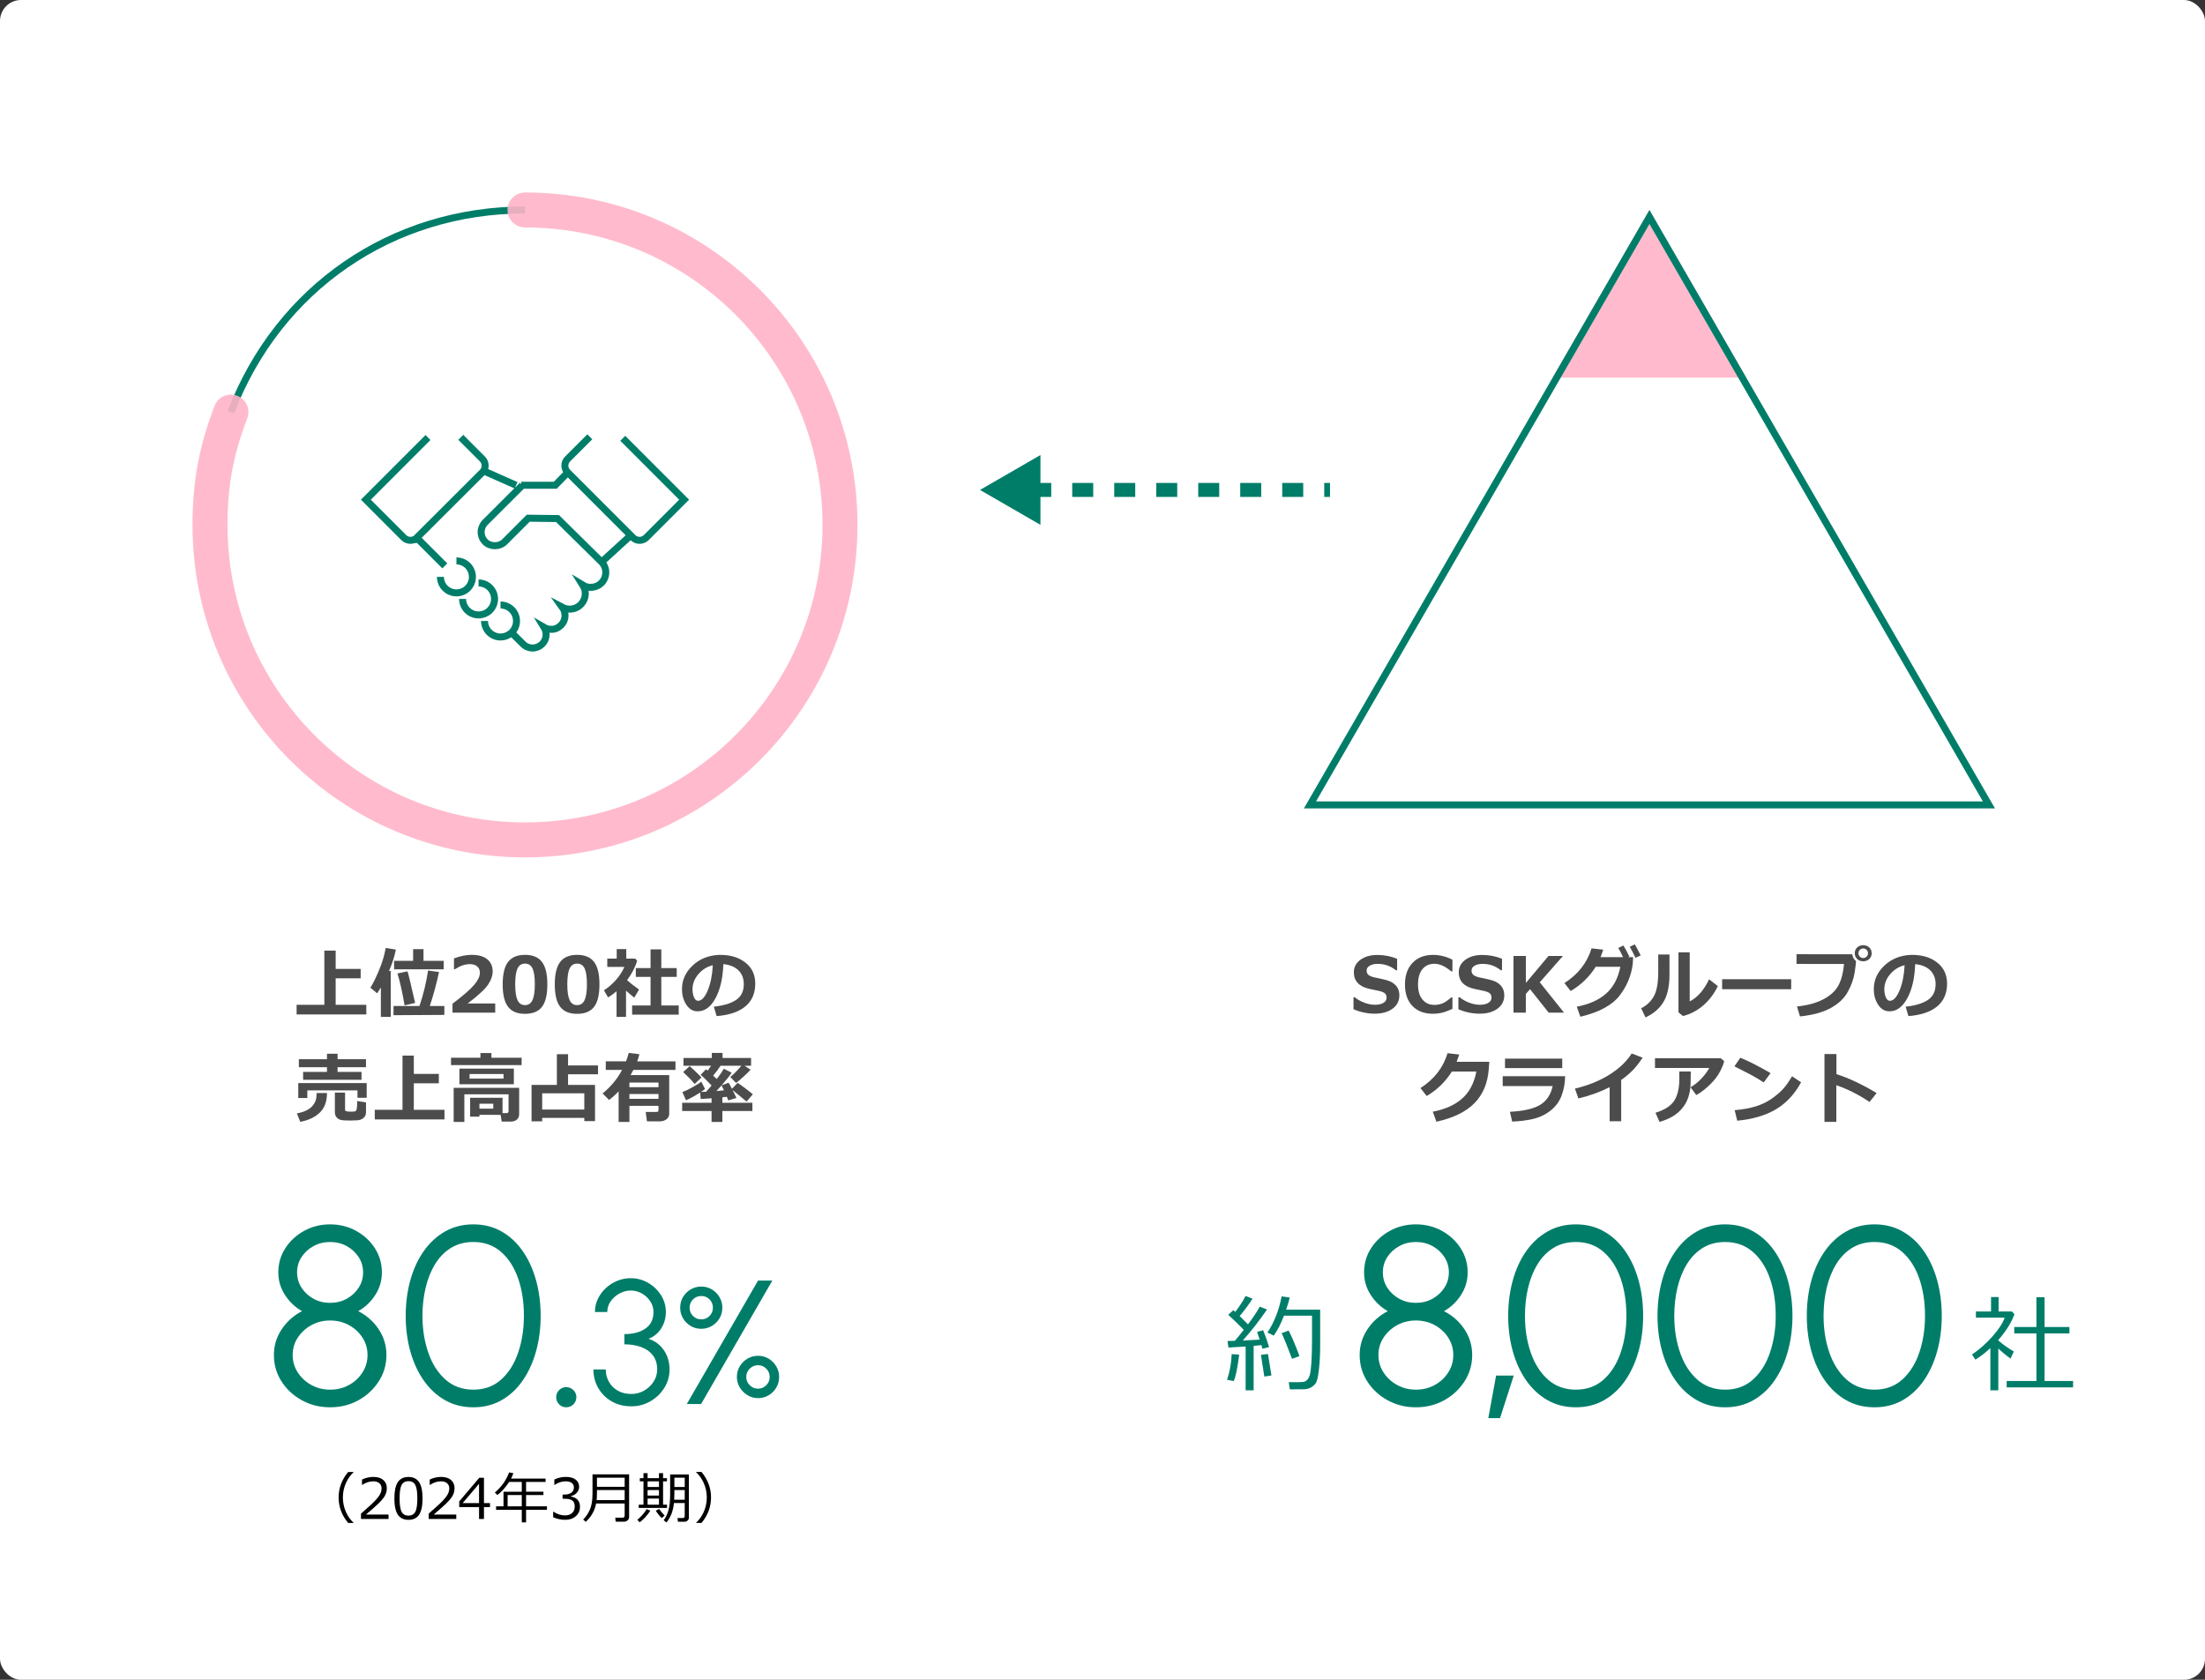 <?xml version="1.0" encoding="UTF-8"?>
<svg id="b" data-name="レイヤー 2" xmlns="http://www.w3.org/2000/svg" viewBox="0 0 315 240">
  <rect x="0" y="0" width="315" height="240" fill="#333333" stroke="none"/>
  <g id="c" data-name="Design">
    <rect width="315" height="240" rx="3" ry="3" style="fill: #fff;"/>
    <g>
      <path d="m52.33,144.938h-9.958v-1.375h3.964v-7.745h1.616v2.616h3.572v1.343h-3.572v3.787h4.378v1.375Z" style="fill: #4c4c4c;"/>
      <path d="m56.552,135.673c-.197.992-.522,2.011-.978,3.056h.241l.012,6.558h-1.418v-4.195c-.137.229-.312.505-.527.827l-.972-.8c.351-.53.759-1.352,1.225-2.465s.788-2.184.967-3.212l1.45.231Zm6.929,9.33l-7.267.043.01-1.311h3.701c.573-1.705.981-3.395,1.225-5.07l1.562.209c-.086.491-.265,1.243-.537,2.256-.271,1.013-.531,1.882-.778,2.605h2.084v1.268Zm-.097-6.515h-7.084v-1.208h2.717v-1.67h1.482v1.67h2.885v1.208Zm-4.082,4.807l-1.504.344c-.308-1.83-.646-3.348-1.016-4.555l1.43-.306c.129.365.492,1.871,1.09,4.517Z" style="fill: #4c4c4c;"/>
      <path d="m70.747,144.68h-6.102v-1.273c1.544-1.174,2.581-2.081,3.113-2.718.531-.637.797-1.203.797-1.697,0-.394-.128-.699-.384-.916-.256-.217-.607-.325-1.056-.325-.68,0-1.389.242-2.127.725h-.134v-1.542c.888-.34,1.735-.51,2.54-.51.957,0,1.693.208,2.211.625.518.417.775,1.002.775,1.754,0,.58-.21,1.193-.631,1.84-.421.646-1.398,1.557-2.936,2.731h3.932v1.305Z" style="fill: #4c4c4c;"/>
      <path d="m75.002,144.852c-1.1,0-1.906-.334-2.42-1.002-.514-.667-.771-1.739-.771-3.214,0-1.461.258-2.528.773-3.201s1.322-1.01,2.418-1.01,1.9.335,2.416,1.007c.516.671.773,1.737.773,3.198,0,1.486-.256,2.561-.768,3.226-.512.664-1.319.996-2.422.996Zm0-7.176c-.502,0-.86.235-1.077.706-.217.471-.325,1.224-.325,2.259s.111,1.783.333,2.256.578.709,1.069.709.847-.24,1.068-.72.333-1.232.333-2.256c0-1.031-.108-1.781-.325-2.25s-.575-.704-1.076-.704Z" style="fill: #4c4c4c;"/>
      <path d="m82.446,144.852c-1.1,0-1.906-.334-2.42-1.002-.514-.667-.771-1.739-.771-3.214,0-1.461.258-2.528.773-3.201s1.322-1.01,2.418-1.01,1.9.335,2.416,1.007c.516.671.773,1.737.773,3.198,0,1.486-.256,2.561-.768,3.226-.512.664-1.319.996-2.422.996Zm0-7.176c-.502,0-.86.235-1.077.706-.217.471-.325,1.224-.325,2.259s.111,1.783.333,2.256.578.709,1.069.709.847-.24,1.068-.72.333-1.232.333-2.256c0-1.031-.108-1.781-.325-2.25s-.575-.704-1.076-.704Z" style="fill: #4c4c4c;"/>
      <path d="m89.434,145.287h-1.354v-3.658c-.376.319-.779.61-1.209.875l-.596-1.015c.651-.419,1.236-.926,1.754-1.52s.904-1.201,1.162-1.821h-2.438v-1.187h1.348v-1.364h1.364v1.364h1.268l.284.295c-.261.924-.74,1.853-1.439,2.788.334.312.904.757,1.714,1.337l-.683,1.155c-.433-.336-.825-.668-1.176-.994v3.744Zm7.525-.317h-6.655v-1.311h2.632v-4.082h-2.105v-1.262h2.105v-2.675h1.536v2.675h2.202v1.262h-2.202v4.082h2.487v1.311Z" style="fill: #4c4c4c;"/>
      <path d="m102.373,145.174l-.398-1.343c1.422-.158,2.491-.485,3.207-.983s1.074-1.241,1.074-2.229c0-.827-.258-1.49-.773-1.99-.516-.499-1.23-.792-2.143-.878-.076,2.005-.451,3.63-1.126,4.874-.675,1.245-1.524,1.867-2.548,1.867-.666,0-1.205-.314-1.617-.943-.412-.628-.617-1.347-.617-2.156v-.134c0-1.239.498-2.335,1.495-3.29.997-.955,2.255-1.467,3.773-1.539h.22c1.451,0,2.643.368,3.575,1.104.933.736,1.399,1.736,1.399,3,0,1.386-.471,2.471-1.41,3.255-.94.784-2.311,1.246-4.111,1.386Zm-.543-7.267c-.806.19-1.49.612-2.055,1.268-.563.655-.846,1.378-.846,2.17,0,.408.07.784.209,1.128.141.344.335.516.586.516.505,0,.963-.491,1.375-1.472s.655-2.184.73-3.609Z" style="fill: #4c4c4c;"/>
      <path d="m46.712,156.162c0,1.225-.351,2.166-1.051,2.823-.7.657-1.623,1.087-2.769,1.292l-.483-1.208c.526-.089.979-.228,1.359-.414.379-.186.678-.415.896-.685.219-.27.368-.533.448-.789.081-.256.121-.596.121-1.018h1.478Zm5.672.682h-1.316v-1.058h-7.165v1.09h-1.294v-2.132h9.775v2.1Zm-.098-4.367h-4.061v.671h3.422v1.123h-8.347v-1.123h3.411v-.671h-4.018v-1.144h4.018v-.779h1.514v.779h4.061v1.144Zm0,6.456c0,.322-.12.589-.362.8-.241.211-.564.322-.97.333l-.478.016c-.161.011-.299.016-.413.016-.752,0-1.24-.038-1.464-.113s-.406-.206-.548-.392-.213-.421-.213-.704v-2.782h1.456v2.417c0,.118.048.198.143.239.095.042.321.062.679.062.315,0,.512-.014.589-.043s.135-.064.175-.107c.039-.043.074-.18.104-.411.03-.231.046-.551.046-.959l1.256.199v1.429Z" style="fill: #4c4c4c;"/>
      <path d="m63.496,159.938h-9.958v-1.375h3.964v-7.745h1.616v2.616h3.572v1.343h-3.572v3.787h4.378v1.375Z" style="fill: #4c4c4c;"/>
      <path d="m74.518,152.171h-10.087v-1.047h4.2v-.671h1.573v.671h4.313v1.047Zm-2.997,7.117l-3.029-.011v.263h-1.332v-2.696h4.63v2.191h.559c.2,0,.301-.089.301-.269v-2.417h-6.316v3.948h-1.525v-4.872h9.356v3.76c0,.322-.107.579-.322.771-.215.192-.492.288-.832.288h-1.344l-.145-.956Zm1.885-4.377h-7.777v-2.234h7.777v2.234Zm-1.471-.806v-.65h-4.855v.65h4.855Zm-1.467,4.292v-.704h-1.977v.704h1.977Z" style="fill: #4c4c4c;"/>
      <path d="m83.472,159.718h-6.016v.494h-1.521v-5.205h3.62v-4.388h1.596v1.606h4.28v1.262h-4.28v1.52h3.851v5.172h-1.53v-.462Zm-6.016-1.192h6.016v-2.32h-6.016v2.32Z" style="fill: #4c4c4c;"/>
      <path d="m94.073,157.999h-4.156v2.299h-1.542v-4.372c-.44.476-.898.884-1.375,1.225l-.913-.924c1.207-.988,2.131-2.109,2.771-3.362h-2.32v-1.225h2.895c.137-.344.266-.747.387-1.208l1.525.188c-.107.401-.211.741-.311,1.021h5.462v1.225h-6.011c-.143.279-.277.524-.402.736h5.521v5.511c0,.33-.129.595-.387.798-.258.202-.576.303-.956.303h-1.837l-.178-1.343h1.542c.189,0,.284-.084.284-.252v-.618Zm0-2.664v-.666h-4.156v.666h4.156Zm-4.156,1.665h4.156v-.693h-4.156v.693Z" style="fill: #4c4c4c;"/>
      <path d="m100.718,155.582c-.09.089-.283.233-.58.43.279-.007.524-.016.736-.027.25-.269.512-.566.783-.892-.744-.788-1.268-1.296-1.568-1.525l.773-.795c.036.029.113.095.231.199.183-.24.348-.475.494-.704h-3.948v-1.112h4.045v-.725h1.541v.725h4.072v1.112h-.936l.859.564c-.179.211-.506.536-.982.975-.477.438-.838.744-1.085.916l-.827-.849c.565-.469,1.092-1.004,1.579-1.606h-2.965c-.318.48-.673.951-1.063,1.413l.521.483c.433-.569.768-1.058,1.004-1.466l1.123.559c-.272.43-.756,1.037-1.451,1.821l1-.387c.086.115.248.405.488.87l.811-.849c.158.089.523.35,1.096.782.573.431.934.717,1.08.856l-.902,1.031-1.992-1.644c.207.405.392.781.553,1.128l-1.166.354c-.031-.089-.102-.261-.209-.516-.187.025-.399.05-.639.075v.779h4.291v1.176h-4.291v1.563h-1.542v-1.563h-4.2v-1.176h4.2v-.639c-.537.04-1.053.073-1.547.102l-.086-.929c-.82.526-1.493.895-2.02,1.106l-.516-1.171c.354-.122.836-.352,1.444-.69.609-.338,1.03-.602,1.263-.792l.526,1.037Zm-.505-1.633l-.978.924c-.426-.519-.973-1.087-1.639-1.703l.924-.838c.129.097.405.347.828.749.422.403.71.692.864.868Zm2.127,1.939c.348-.029.711-.066,1.091-.113-.119-.254-.238-.485-.36-.693-.269.304-.512.573-.73.806Z" style="fill: #4c4c4c;"/>
    </g>
    <g>
      <path d="m193.357,144.197v-1.713h.184c.4.33.861.591,1.383.784.521.193,1.021.29,1.501.29.498,0,.898-.089,1.203-.269s.456-.428.456-.747c0-.247-.072-.444-.217-.591-.146-.147-.42-.269-.824-.365-.291-.054-.785-.159-1.485-.317s-1.233-.434-1.601-.83c-.367-.396-.551-.902-.551-1.518,0-.734.313-1.331.939-1.791.627-.46,1.433-.69,2.418-.69,1.002,0,1.943.183,2.824.548v1.638h-.177c-.752-.609-1.615-.913-2.589-.913-.462,0-.843.086-1.142.258s-.448.406-.448.704c0,.254.085.457.255.607s.461.274.873.371c.412.075.871.175,1.378.298.507.124.884.263,1.133.417s.448.321.597.502c.148.181.26.382.333.604s.109.467.109.736c0,.788-.321,1.421-.964,1.901s-1.494.72-2.554.72c-1.031,0-2.043-.211-3.035-.634Z" style="fill: #4c4c4c;"/>
      <path d="m207.49,144.138c-.681.312-1.222.507-1.623.585-.4.079-.787.118-1.16.118-1.238,0-2.214-.369-2.927-1.106s-1.069-1.767-1.069-3.088c0-1.296.361-2.323,1.083-3.081.722-.757,1.694-1.136,2.919-1.136.949,0,1.875.228,2.777.682v1.66h-.188c-.842-.716-1.638-1.074-2.39-1.074-.721,0-1.289.257-1.709.771-.418.514-.628,1.242-.628,2.184,0,.935.213,1.655.64,2.162.426.506.995.76,1.707.76.373,0,.736-.065,1.091-.196.354-.13.79-.421,1.306-.873h.172v1.633Z" style="fill: #4c4c4c;"/>
      <path d="m208.344,144.197v-1.713h.184c.4.33.861.591,1.383.784.521.193,1.021.29,1.501.29.498,0,.898-.089,1.203-.269s.456-.428.456-.747c0-.247-.072-.444-.217-.591-.146-.147-.42-.269-.824-.365-.291-.054-.785-.159-1.485-.317s-1.233-.434-1.601-.83c-.367-.396-.551-.902-.551-1.518,0-.734.313-1.331.939-1.791.627-.46,1.433-.69,2.418-.69,1.002,0,1.943.183,2.824.548v1.638h-.177c-.752-.609-1.615-.913-2.589-.913-.462,0-.843.086-1.142.258s-.448.406-.448.704c0,.254.085.457.255.607s.461.274.873.371c.412.075.871.175,1.378.298.507.124.884.263,1.133.417s.448.321.597.502c.148.181.26.382.333.604s.109.467.109.736c0,.788-.321,1.421-.964,1.901s-1.494.72-2.554.72c-1.031,0-2.043-.211-3.035-.634Z" style="fill: #4c4c4c;"/>
      <path d="m223.432,144.68h-2.191l-2.664-3.352-.602.682v2.669h-1.762v-8.094h1.773v3.846l3.228-3.846h2.062l-3.309,3.76,3.464,4.334Z" style="fill: #4c4c4c;"/>
      <path d="m233.304,136.752l-.053.978c-.215,1.683-.853,3.201-1.912,4.555-1.061,1.354-2.917,2.347-5.57,2.981l-.516-1.434c1.744-.33,3.136-.95,4.176-1.861,1.04-.911,1.724-2.192,2.049-3.843h-3.518c-.917,1.45-2.109,2.605-3.577,3.464l-.892-1.133c1.959-1.257,3.25-2.911,3.873-4.963l1.67.188c-.15.455-.279.811-.387,1.069h3.223c-.258-.544-.487-.981-.688-1.311l.736-.354c.254.416.537.943.848,1.584l-.188.081h.725Zm1.08-.242l-.746.338c-.291-.634-.562-1.158-.816-1.574l.714-.349c.254.416.537.943.849,1.584Z" style="fill: #4c4c4c;"/>
      <path d="m238.498,139.159c.007,1.683-.271,3.001-.833,3.956-.562.954-1.425,1.703-2.588,2.248l-.629-1.311c.784-.383,1.388-.952,1.811-1.706.422-.753.633-1.9.633-3.44v-2.53h1.606v2.782Zm6.907,1.729c-.52,1.088-1.213,2.008-2.081,2.758-.868.75-1.836,1.256-2.903,1.518l-.639-.526v-8.578h1.605v7.009c1.1-.541,2.023-1.592,2.771-3.153l1.246.972Z" style="fill: #4c4c4c;"/>
      <path d="m255.884,141.334h-9.866v-1.429h9.866v1.429Z" style="fill: #4c4c4c;"/>
      <path d="m265.149,137.311v.011c0,.208-.068.756-.204,1.646-.136.89-.457,1.798-.964,2.726s-1.316,1.699-2.428,2.315c-1.112.616-2.583,1.021-4.412,1.214l-.43-1.423c1.504-.154,2.76-.497,3.77-1.028,1.01-.532,1.727-1.191,2.148-1.977.423-.786.691-1.808.807-3.064l-6.789-.011v-1.386l7.965.011c.061.43.24.752.537.967Zm2.234-1.117c0,.333-.114.608-.344.824-.229.217-.518.325-.865.325s-.635-.108-.864-.325c-.229-.216-.344-.491-.344-.824s.114-.608.344-.824c.229-.217.518-.325.864-.325s.636.108.865.325c.229.216.344.491.344.824Zm-.723-.483c-.131-.132-.293-.199-.486-.199s-.354.066-.485.199-.196.293-.196.483.065.351.196.483.292.199.485.199.355-.066.486-.199.196-.293.196-.483-.065-.351-.196-.483Z" style="fill: #4c4c4c;"/>
      <path d="m272.632,145.174l-.398-1.343c1.422-.158,2.491-.485,3.207-.983s1.074-1.241,1.074-2.229c0-.827-.258-1.49-.773-1.99-.516-.499-1.23-.792-2.143-.878-.076,2.005-.451,3.63-1.126,4.874-.675,1.245-1.524,1.867-2.548,1.867-.666,0-1.205-.314-1.617-.943-.412-.628-.617-1.347-.617-2.156v-.134c0-1.239.498-2.335,1.495-3.29.997-.955,2.255-1.467,3.773-1.539h.22c1.451,0,2.643.368,3.575,1.104.933.736,1.399,1.736,1.399,3,0,1.386-.471,2.471-1.41,3.255-.94.784-2.311,1.246-4.111,1.386Zm-.543-7.267c-.806.19-1.49.612-2.055,1.268-.563.655-.846,1.378-.846,2.17,0,.408.07.784.209,1.128.141.344.335.516.586.516.505,0,.963-.491,1.375-1.472s.655-2.184.73-3.609Z" style="fill: #4c4c4c;"/>
      <path d="m212.756,151.704l-.075,1.026c-.146,2.009-.823,3.632-2.03,4.869-1.207,1.237-3.023,2.126-5.451,2.667l-.516-1.434c1.726-.326,3.112-.942,4.159-1.848,1.048-.906,1.736-2.2,2.065-3.883h-3.502c-.917,1.461-2.114,2.625-3.594,3.491l-.891-1.133c1.958-1.257,3.249-2.918,3.872-4.984l1.671.188c-.137.408-.262.755-.377,1.042h4.668Z" style="fill: #4c4c4c;"/>
      <path d="m223.59,153.761c-.012.985-.181,1.91-.508,2.777-.328.867-.862,1.587-1.604,2.162-.741.575-1.582.968-2.521,1.179-.94.211-1.919.333-2.936.365l-.316-1.396c1.998-.107,3.449-.446,4.355-1.015s1.489-1.458,1.751-2.664h-7.138v-1.407h8.916Zm-.414-1.155h-8.175v-1.354h8.175v1.354Z" style="fill: #4c4c4c;"/>
      <path d="m231.598,160.196h-1.648v-4.872c-1.336.684-2.824,1.223-4.464,1.617l-.494-1.407c1.891-.451,3.534-1.115,4.931-1.993s2.455-1.885,3.174-3.024l1.563.596c-.552.827-1.063,1.47-1.536,1.928s-.981.877-1.525,1.257v5.897Z" style="fill: #4c4c4c;"/>
      <path d="m246.309,151.607c-.046.297-.233.774-.561,1.431-.328.657-.824,1.306-1.488,1.944-.664.64-1.306,1.131-1.926,1.475l-.832-1.112c.541-.308,1.055-.718,1.541-1.23.487-.512.867-1.022,1.139-1.531h-7.756v-1.386h9.395l.488.408Zm-4.774,1.482v.263c0,.734-.014,1.344-.04,1.829-.027.485-.126,1-.296,1.547-.17.546-.44,1.055-.811,1.528-.371.473-.832.878-1.384,1.216-.551.339-1.193.61-1.928.814l-.58-1.3c1.328-.412,2.229-.997,2.701-1.756s.709-1.796.709-3.11l-.01-1.031h1.638Z" style="fill: #4c4c4c;"/>
      <path d="m252.942,153.321l-.983,1.332c-.529-.34-.999-.626-1.409-.859s-1.337-.712-2.78-1.439l.85-1.23c1.124.448,2.565,1.18,4.323,2.197Zm4.356,1.311c-.91,1.679-2.097,2.959-3.562,3.84s-3.317,1.431-5.56,1.649l-.365-1.504c1.225-.111,2.246-.297,3.062-.559s1.531-.604,2.146-1.028c.614-.425,1.137-.856,1.568-1.295.432-.438.905-1.093,1.421-1.963l1.289.859Z" style="fill: #4c4c4c;"/>
      <path d="m268.089,156.173l-1.015,1.273c-1.525-1.035-3.106-1.833-4.743-2.396v5.237h-1.692v-9.689h1.709v2.868c1.812.583,3.726,1.486,5.741,2.707Z" style="fill: #4c4c4c;"/>
    </g>
    <g>
      <path d="m32.988,58.874c6.805-17.727,23.024-28.874,42.012-28.874" style="fill: none; stroke: #007d69; stroke-miterlimit: 10;"/>
      <path d="m75,30c24.853,0,45,20.147,45,45s-20.147,45-45,45-45-20.147-45-45c0-5.865.887-10.652,2.988-16.126" style="fill: none; opacity: .9; stroke: #ffb4c8; stroke-linecap: round; stroke-miterlimit: 10; stroke-width: 5px;"/>
    </g>
    <g>
      <path d="m47.156,201.067c-1.476,0-2.823-.336-4.041-1.008s-2.187-1.571-2.907-2.7c-.72-1.127-1.079-2.382-1.079-3.762,0-1.344.371-2.57,1.115-3.681s1.71-1.971,2.898-2.583c-.984-.564-1.794-1.335-2.43-2.313-.637-.978-.954-2.055-.954-3.23,0-1.26.333-2.409.999-3.447s1.56-1.866,2.682-2.484c1.122-.617,2.36-.927,3.717-.927s2.595.31,3.717.927c1.122.618,2.017,1.446,2.683,2.484s.999,2.188.999,3.447c0,1.176-.315,2.253-.945,3.23-.63.979-1.443,1.749-2.438,2.313,1.212.612,2.187,1.473,2.925,2.583.737,1.11,1.106,2.337,1.106,3.681,0,1.368-.362,2.619-1.089,3.753-.726,1.134-1.695,2.037-2.907,2.709s-2.562,1.008-4.05,1.008Zm0-2.52c.996,0,1.896-.222,2.7-.666.804-.443,1.446-1.041,1.926-1.791.48-.75.721-1.581.721-2.493s-.24-1.739-.721-2.483c-.479-.744-1.122-1.338-1.926-1.782s-1.704-.666-2.7-.666c-.972,0-1.862.222-2.673.666-.81.444-1.458,1.038-1.944,1.782-.485.744-.729,1.572-.729,2.483s.243,1.743.729,2.493c.486.75,1.135,1.348,1.944,1.791.811.444,1.701.666,2.673.666Zm0-12.402c.876,0,1.668-.194,2.376-.585.708-.39,1.275-.915,1.701-1.574.426-.66.639-1.393.639-2.196s-.213-1.533-.639-2.188c-.426-.653-.993-1.176-1.701-1.565s-1.5-.585-2.376-.585c-.864,0-1.653.195-2.367.585s-1.284.912-1.71,1.565c-.426.654-.639,1.384-.639,2.188s.213,1.536.639,2.196c.426.659.996,1.185,1.71,1.574.714.391,1.503.585,2.367.585Z" style="fill: #007d69;"/>
      <path d="m67.625,201.067c-1.512,0-2.862-.339-4.05-1.017-1.188-.678-2.202-1.617-3.042-2.817-.841-1.199-1.479-2.589-1.917-4.167-.438-1.577-.657-3.267-.657-5.066s.219-3.492.657-5.076c.438-1.584,1.076-2.973,1.917-4.167.84-1.194,1.854-2.13,3.042-2.808,1.188-.678,2.538-1.018,4.05-1.018,1.5,0,2.844.34,4.032,1.018,1.188.678,2.195,1.613,3.023,2.808s1.461,2.583,1.899,4.167c.438,1.584.657,3.276.657,5.076s-.22,3.489-.657,5.066c-.438,1.578-1.071,2.968-1.899,4.167-.828,1.2-1.836,2.14-3.023,2.817-1.188.678-2.532,1.017-4.032,1.017Zm0-2.52c1.584,0,2.913-.486,3.987-1.458,1.073-.972,1.881-2.259,2.421-3.861.54-1.602.81-3.345.81-5.229,0-1.992-.279-3.783-.837-5.373s-1.374-2.85-2.448-3.78c-1.074-.93-2.385-1.395-3.933-1.395-1.224,0-2.292.282-3.204.846-.912.564-1.668,1.338-2.268,2.322-.601.983-1.051,2.108-1.351,3.375-.3,1.266-.45,2.601-.45,4.005,0,1.896.276,3.645.828,5.247.552,1.602,1.368,2.886,2.448,3.852,1.08.967,2.412,1.449,3.996,1.449Z" style="fill: #007d69;"/>
      <path d="m80.88,201.067c-.396,0-.732-.141-1.009-.423-.275-.281-.413-.627-.413-1.035,0-.384.138-.717.413-.998.276-.282.612-.424,1.009-.424.407,0,.753.142,1.035.424s.423.614.423.998c0,.408-.142.754-.423,1.035s-.628.423-1.035.423Z" style="fill: #007d69;"/>
      <path d="m90.205,200.928c-1.075,0-2.021-.237-2.835-.712s-1.451-1.111-1.909-1.909-.687-1.68-.687-2.646h1.764c0,.638.149,1.224.448,1.757.298.534.72.958,1.266,1.273.546.314,1.197.472,1.953.472.639,0,1.237-.157,1.796-.472.559-.315,1.012-.739,1.36-1.273.349-.533.523-1.119.523-1.757,0-.799-.202-1.464-.605-1.998-.403-.533-.957-.932-1.663-1.196-.705-.265-1.512-.397-2.419-.397v-1.461c1.251,0,2.257-.267,3.018-.801.76-.533,1.141-1.316,1.141-2.35,0-.562-.153-1.075-.46-1.537s-.706-.834-1.197-1.115-1.019-.422-1.581-.422-1.103.141-1.619.422-.937.653-1.26,1.115c-.324.462-.485.975-.485,1.537h-1.765c0-.663.139-1.287.416-1.871s.655-1.098,1.134-1.544c.479-.444,1.025-.793,1.639-1.045s1.256-.378,1.928-.378c.882,0,1.703.218,2.463.654.761.438,1.376,1.021,1.846,1.752.471.73.706,1.541.706,2.432,0,.865-.223,1.646-.668,2.344s-1.046,1.188-1.802,1.474c.655.219,1.205.549,1.65.989.445.441.781.951,1.009,1.531.227.579.34,1.201.34,1.865,0,.966-.252,1.848-.756,2.646s-1.17,1.435-1.997,1.909c-.828.475-1.725.712-2.69.712Z" style="fill: #007d69;"/>
      <path d="m100.18,189.853c-.555,0-1.059-.135-1.512-.403-.454-.27-.817-.633-1.09-1.09-.273-.458-.41-.964-.41-1.519,0-.571.137-1.084.41-1.537.272-.454.638-.814,1.096-1.084.458-.269.96-.403,1.506-.403.555,0,1.059.137,1.512.41.454.272.817.636,1.09,1.09.273.453.41.962.41,1.524s-.137,1.071-.41,1.524c-.272.454-.639.814-1.096,1.084-.458.269-.96.403-1.506.403Zm-2.066,10.747l10.181-17.64h2.041l-10.181,17.64h-2.041Zm2.066-12.096c.47,0,.865-.162,1.185-.485.318-.323.479-.716.479-1.178,0-.471-.16-.867-.479-1.19-.319-.323-.715-.485-1.185-.485-.462,0-.854.162-1.179.485-.323.323-.484.72-.484,1.19,0,.462.161.854.484,1.178.324.323.717.485,1.179.485Zm8.114,11.252c-.555,0-1.061-.141-1.519-.422-.458-.282-.823-.651-1.096-1.109-.273-.458-.41-.955-.41-1.493,0-.562.139-1.073.416-1.53.277-.458.645-.821,1.103-1.09.458-.27.96-.403,1.506-.403.562,0,1.071.139,1.524.415.454.277.814.646,1.084,1.103.269.458.403.96.403,1.506,0,.555-.135,1.061-.403,1.519-.27.458-.633.823-1.09,1.096-.458.273-.964.41-1.519.41Zm0-1.349c.453,0,.844-.163,1.172-.491s.491-.723.491-1.185-.164-.856-.491-1.185c-.328-.327-.719-.491-1.172-.491-.462,0-.859.164-1.19.491-.332.328-.498.723-.498,1.185s.166.857.498,1.185c.331.328.729.491,1.19.491Z" style="fill: #007d69;"/>
    </g>
    <g>
      <line x1="147.176" y1="70" x2="190" y2="70" style="fill: none; stroke: #007d69; stroke-dasharray: 0 0 3 3; stroke-miterlimit: 10; stroke-width: 2px;"/>
      <polygon points="148.635 74.986 140 70 148.635 65.014 148.635 74.986" style="fill: #007d69;"/>
    </g>
    <g>
      <g>
        <path d="m202.265,201.067c-1.476,0-2.823-.336-4.041-1.008s-2.187-1.572-2.907-2.7c-.72-1.127-1.079-2.382-1.079-3.762,0-1.344.371-2.571,1.115-3.681.744-1.11,1.71-1.971,2.898-2.583-.984-.564-1.794-1.334-2.43-2.313-.637-.978-.954-2.055-.954-3.231,0-1.26.333-2.409.999-3.447s1.56-1.866,2.682-2.484c1.122-.618,2.36-.927,3.717-.927s2.595.309,3.717.927c1.122.618,2.017,1.446,2.683,2.484s.999,2.187.999,3.447c0,1.176-.315,2.253-.945,3.231-.63.979-1.443,1.749-2.438,2.313,1.212.612,2.187,1.473,2.925,2.583.737,1.11,1.106,2.337,1.106,3.681,0,1.368-.362,2.619-1.089,3.753-.726,1.134-1.695,2.037-2.907,2.709s-2.562,1.008-4.05,1.008Zm0-2.52c.996,0,1.896-.222,2.7-.666s1.446-1.041,1.926-1.791c.48-.75.721-1.581.721-2.493s-.24-1.74-.721-2.484c-.479-.744-1.122-1.338-1.926-1.782-.804-.444-1.704-.666-2.7-.666-.972,0-1.862.222-2.673.666-.81.444-1.458,1.038-1.944,1.782-.485.744-.729,1.572-.729,2.484s.243,1.743.729,2.493c.486.75,1.135,1.347,1.944,1.791.811.444,1.701.666,2.673.666Zm0-12.402c.876,0,1.668-.195,2.376-.585.708-.39,1.275-.915,1.701-1.575.426-.66.639-1.392.639-2.196s-.213-1.533-.639-2.187c-.426-.654-.993-1.176-1.701-1.566-.708-.39-1.5-.585-2.376-.585-.864,0-1.653.195-2.367.585-.714.39-1.284.912-1.71,1.566-.426.654-.639,1.383-.639,2.187s.213,1.536.639,2.196c.426.66.996,1.185,1.71,1.575.714.39,1.503.585,2.367.585Z" style="fill: #007d69;"/>
        <path d="m212.615,202.616l1.115-6.084h2.521l-1.962,6.084h-1.674Z" style="fill: #007d69;"/>
        <path d="m225.124,201.067c-1.512,0-2.862-.339-4.05-1.017-1.188-.678-2.202-1.617-3.042-2.817-.841-1.2-1.479-2.589-1.917-4.167-.438-1.578-.657-3.267-.657-5.067s.219-3.492.657-5.076c.438-1.584,1.076-2.973,1.917-4.167.84-1.194,1.854-2.13,3.042-2.808,1.188-.678,2.538-1.017,4.05-1.017,1.5,0,2.844.339,4.032,1.017,1.188.678,2.195,1.614,3.023,2.808.828,1.194,1.461,2.583,1.899,4.167.438,1.584.657,3.276.657,5.076s-.22,3.489-.657,5.067c-.438,1.578-1.071,2.967-1.899,4.167-.828,1.2-1.836,2.139-3.023,2.817-1.188.678-2.532,1.017-4.032,1.017Zm0-2.52c1.584,0,2.913-.486,3.987-1.458,1.073-.972,1.881-2.259,2.421-3.861s.81-3.345.81-5.229c0-1.992-.279-3.783-.837-5.373-.558-1.59-1.374-2.85-2.448-3.78-1.074-.93-2.385-1.395-3.933-1.395-1.224,0-2.292.282-3.204.846s-1.668,1.338-2.268,2.322c-.601.984-1.051,2.109-1.351,3.375s-.45,2.601-.45,4.005c0,1.896.276,3.645.828,5.247s1.368,2.886,2.448,3.852c1.08.966,2.412,1.449,3.996,1.449Z" style="fill: #007d69;"/>
        <path d="m246.454,201.067c-1.512,0-2.862-.339-4.05-1.017-1.188-.678-2.202-1.617-3.042-2.817-.841-1.2-1.479-2.589-1.917-4.167-.438-1.578-.657-3.267-.657-5.067s.219-3.492.657-5.076c.438-1.584,1.076-2.973,1.917-4.167.84-1.194,1.854-2.13,3.042-2.808,1.188-.678,2.538-1.017,4.05-1.017,1.5,0,2.844.339,4.032,1.017,1.188.678,2.195,1.614,3.023,2.808.828,1.194,1.461,2.583,1.899,4.167.438,1.584.657,3.276.657,5.076s-.22,3.489-.657,5.067c-.438,1.578-1.071,2.967-1.899,4.167-.828,1.2-1.836,2.139-3.023,2.817-1.188.678-2.532,1.017-4.032,1.017Zm0-2.52c1.584,0,2.913-.486,3.987-1.458,1.073-.972,1.881-2.259,2.421-3.861s.81-3.345.81-5.229c0-1.992-.279-3.783-.837-5.373-.558-1.59-1.374-2.85-2.448-3.78-1.074-.93-2.385-1.395-3.933-1.395-1.224,0-2.292.282-3.204.846s-1.668,1.338-2.268,2.322c-.601.984-1.051,2.109-1.351,3.375s-.45,2.601-.45,4.005c0,1.896.276,3.645.828,5.247s1.368,2.886,2.448,3.852c1.08.966,2.412,1.449,3.996,1.449Z" style="fill: #007d69;"/>
        <path d="m267.783,201.067c-1.512,0-2.862-.339-4.05-1.017-1.188-.678-2.202-1.617-3.042-2.817-.841-1.2-1.479-2.589-1.917-4.167-.438-1.578-.657-3.267-.657-5.067s.219-3.492.657-5.076c.438-1.584,1.076-2.973,1.917-4.167.84-1.194,1.854-2.13,3.042-2.808,1.188-.678,2.538-1.017,4.05-1.017,1.5,0,2.844.339,4.032,1.017,1.188.678,2.195,1.614,3.023,2.808.828,1.194,1.461,2.583,1.899,4.167.438,1.584.657,3.276.657,5.076s-.22,3.489-.657,5.067c-.438,1.578-1.071,2.967-1.899,4.167-.828,1.2-1.836,2.139-3.023,2.817-1.188.678-2.532,1.017-4.032,1.017Zm0-2.52c1.584,0,2.913-.486,3.987-1.458,1.073-.972,1.881-2.259,2.421-3.861s.81-3.345.81-5.229c0-1.992-.279-3.783-.837-5.373-.558-1.59-1.374-2.85-2.448-3.78-1.074-.93-2.385-1.395-3.933-1.395-1.224,0-2.292.282-3.204.846s-1.668,1.338-2.268,2.322c-.601.984-1.051,2.109-1.351,3.375s-.45,2.601-.45,4.005c0,1.896.276,3.645.828,5.247s1.368,2.886,2.448,3.852c1.08.966,2.412,1.449,3.996,1.449Z" style="fill: #007d69;"/>
      </g>
      <path d="m284.338,198.639v-6.028c-.713.659-1.426,1.208-2.139,1.648l-.49-.732c1.03-.693,1.989-1.536,2.879-2.527.888-.991,1.488-1.904,1.801-2.739h-4.115v-.886h2.16v-2.065h1.084v2.065h1.912l.352.396c-.465,1.235-1.233,2.463-2.308,3.684v.059c.591.532,1.33,1.06,2.22,1.582l-.477,1.011c-.62-.444-1.201-.923-1.743-1.436v5.969h-1.136Zm2.33-.417v-.916h4.248v-6.797h-3.164v-.916h3.164v-4.255h1.164v4.255h3.553v.916h-3.553v6.797h4.072v.916h-9.484Z" style="fill: #007d69;"/>
      <path d="m176.248,197.32l-.952-.183c.396-1.201.615-2.424.659-3.669l1.069.073c-.225,1.86-.483,3.12-.776,3.779Zm1.699,1.318v-6.255c-.981.068-1.8.117-2.454.146l-.131-.93,1.039-.029c.405-.469.833-.991,1.282-1.567-.698-.723-1.438-1.44-2.22-2.153l.732-.659c.054.044.145.125.271.242.64-.83,1.128-1.584,1.465-2.263l1.004.374c-.494.786-1.106,1.616-1.839,2.49l1.187,1.187c.781-1.045,1.34-1.89,1.678-2.534l1.039.403c-1.06,1.553-2.211,3.032-3.457,4.438l2.41-.132c-.161-.498-.285-.864-.373-1.099l.871-.242c.415,1.06.695,1.86.842,2.402l-.944.242c-.024-.112-.073-.286-.146-.52-.396.049-.767.088-1.113.117v6.343h-1.143Zm2.673-1.963l-.49-3.105,1.011-.117.491,3.069-1.012.154Zm7.977-4.636c0,1.372-.054,2.528-.161,3.468-.107.94-.223,1.562-.345,1.864s-.349.564-.681.784-.716.332-1.149.337c-.436.005-1.102.007-2,.007l-.154-1.025c.435.005.815.007,1.143.007.498,0,.834-.018,1.008-.055.173-.036.335-.13.486-.282s.273-.378.367-.681c.092-.303.169-.89.23-1.762.061-.871.092-2.008.092-3.409v-3.318h-4.007c-.43,1.133-.915,2.085-1.458,2.856l-.9-.439c.986-1.523,1.66-3.247,2.021-5.171l1.157.168c-.078.386-.249.962-.513,1.729h4.863v4.922Zm-4.014,2.102c-.732-1.919-1.23-3.14-1.494-3.662l1.004-.381c.473.923.988,2.141,1.545,3.655l-1.055.388Z" style="fill: #007d69;"/>
    </g>
    <g>
      <path d="m65.828,62.486l3.085,3.086c.258.266.394.601.394.954s-.136.689-.384.944l-.275.272-9.374,9.355h-.122c-.162.069-.338.103-.519.103-.354,0-.689-.136-.943-.382l-5.423-5.429,8.875-8.877" style="fill: none; stroke: #007d69; stroke-miterlimit: 10;"/>
      <path d="m88.97,62.625l8.765,8.768-5.411,5.414c-.263.263-.609.395-.955.395s-.692-.132-.955-.395l-9.324-9.327c-.254-.248-.397-.589-.397-.953s.143-.705.403-.96l3.164-3.163" style="fill: none; stroke: #007d69; stroke-miterlimit: 10;"/>
      <line x1="90.184" y1="76.419" x2="85.858" y2="80.376" style="fill: none; stroke: #007d69; stroke-miterlimit: 10;"/>
      <path d="m73.08,90.389l1.633,1.625c.361.367.847.569,1.37.569.512,0,.995-.198,1.367-.564.365-.365.566-.849.566-1.363,0-.361-.099-.708-.285-1.012.301.176.644.269,1.003.269.528.027,1.032-.206,1.401-.579.382-.381.589-.889.583-1.428-.005-.413-.135-.804-.374-1.135.34.18.716.268,1.122.256.599-.02,1.153-.275,1.565-.723.69-.756.767-1.857.239-2.692.81.499,1.952.378,2.642-.313.404-.403.626-.943.626-1.522s-.228-1.122-.639-1.524l-6.249-6.165-4.186-.05-3.375,3.378c-.744.74-2.042.733-2.779.005-.372-.375-.577-.871-.577-1.394s.205-1.02.574-1.391l5.312-5.304h-.165,4.865l1.188-1.215.692-.692m-12.209-.189l4.738,2.097m-10.183,11.516l-4.08-4.082" style="fill: none; stroke: #007d69; stroke-miterlimit: 10;"/>
      <path d="m65.206,80.139c1.259,0,2.283,1.025,2.283,2.285s-1.024,2.283-2.283,2.283-2.286-1.024-2.286-2.283" style="fill: none; stroke: #007d69; stroke-miterlimit: 10;"/>
      <path d="m68.365,83.289c1.26,0,2.286,1.024,2.286,2.283,0,.561-.206,1.102-.581,1.522l-.192.192c-.419.368-.956.571-1.512.571-1.259,0-2.283-1.025-2.283-2.285" style="fill: none; stroke: #007d69; stroke-miterlimit: 10;"/>
      <path d="m71.504,86.439c1.259,0,2.283,1.025,2.283,2.286,0,.564-.206,1.1-.581,1.52l-.136.229-.167.054c-.4.313-.887.482-1.399.482-1.26,0-2.286-1.025-2.286-2.286" style="fill: none; stroke: #007d69; stroke-miterlimit: 10;"/>
    </g>
    <g>
      <polygon points="235.637 30 221.808 53.951 249.465 53.951 235.637 30" style="fill: #ffb4c8; opacity: .9;"/>
      <path d="m235.636,32l47.631,82.5h-95.263l47.631-82.5m0-2l-49.363,85.5h98.727l-49.364-85.5h0Z" style="fill: #007d69;"/>
    </g>
    <g>
      <path d="m50.503,217.59h-.77c-.906-1.088-1.359-2.302-1.359-3.641,0-1.328.453-2.541,1.359-3.637h.77v.039c-.427.396-.774.879-1.043,1.449-.317.677-.477,1.393-.477,2.148,0,.76.159,1.48.477,2.16.269.57.616,1.053,1.043,1.449v.031Z"/>
      <path d="m55.507,217.023h-3.938v-.762c.417-.359.885-.777,1.404-1.254s.905-.896,1.158-1.258.379-.724.379-1.086c0-.32-.106-.57-.318-.75s-.501-.27-.865-.27c-.534,0-1.059.169-1.574.508h-.039v-.762c.526-.25,1.07-.375,1.633-.375.594,0,1.062.144,1.402.432s.512.68.512,1.178c0,.266-.044.52-.131.762s-.224.478-.408.707-.406.473-.664.73-.851.781-1.777,1.57h3.227v.629Z"/>
      <path d="m58.354,217.145c-.692,0-1.202-.248-1.527-.742s-.488-1.267-.488-2.316.163-1.823.49-2.32.835-.746,1.525-.746c.685,0,1.191.25,1.52.748s.492,1.269.492,2.311c0,1.052-.163,1.826-.488,2.322s-.833.744-1.523.744Zm0-5.527c-.445,0-.769.176-.969.529s-.301,1-.301,1.939c0,.932.101,1.576.301,1.93s.523.531.969.531.768-.177.967-.531.299-1,.299-1.938c0-.919-.099-1.559-.297-1.92s-.521-.541-.969-.541Z"/>
      <path d="m65.181,217.023h-3.938v-.762c.417-.359.885-.777,1.404-1.254s.905-.896,1.158-1.258.379-.724.379-1.086c0-.32-.106-.57-.318-.75s-.501-.27-.865-.27c-.534,0-1.059.169-1.574.508h-.039v-.762c.526-.25,1.07-.375,1.633-.375.594,0,1.062.144,1.402.432s.512.68.512,1.178c0,.266-.044.52-.131.762s-.224.478-.408.707-.406.473-.664.73-.851.781-1.777,1.57h3.227v.629Z"/>
      <path d="m70.001,215.328h-.863v1.695h-.703v-1.695h-2.832v-.82l2.863-3.371h.672v3.613h.863v.578Zm-1.566-.578v-2.754l-2.34,2.754h2.34Z"/>
      <path d="m70.868,215.715v-.496h1.062v-2.09h2.609v-1.395h-1.812c-.516.792-1.073,1.414-1.672,1.867l-.367-.352c.956-.81,1.636-1.77,2.039-2.879l.613.113c-.106.292-.216.547-.328.766h4.93v.484h-2.789v1.395h2.48v.473h-2.48v1.617h2.984v.496h-2.984v1.797h-.613v-1.797h-3.672Zm1.648-.496h2.023v-1.617h-2.023v1.617Z"/>
      <path d="m79.021,216.777v-.785h.062c.528.349,1.075.523,1.641.523.417,0,.751-.113,1.002-.34s.377-.542.377-.945c0-.375-.109-.651-.328-.828s-.573-.266-1.062-.266h-.344v-.602h.266c.422,0,.753-.09.992-.27s.359-.432.359-.758c0-.276-.104-.489-.314-.639s-.498-.225-.865-.225c-.528,0-1.054.17-1.574.512h-.043v-.77c.526-.248,1.071-.371,1.637-.371.606,0,1.076.127,1.408.381s.498.597.498,1.029c0,.318-.11.602-.332.852s-.499.409-.832.477v.062c.856.154,1.285.647,1.285,1.48,0,.539-.196.982-.59,1.328s-.899.52-1.52.52c-.591,0-1.165-.123-1.723-.367Z"/>
      <path d="m89.175,217.41h-1.219l-.062-.57h1.02c.216,0,.324-.102.324-.305v-1.719h-4.082c-.18.992-.671,1.865-1.473,2.617l-.375-.34c.386-.359.704-.824.957-1.393s.379-1.333.379-2.291v-2.758h5.23v6.098c0,.19-.072.348-.217.473s-.306.188-.482.188Zm.062-3.086v-1.434h-3.957v.422c0,.406-.016.744-.047,1.012h4.004Zm0-1.898v-1.301h-3.957v1.301h3.957Z"/>
      <path d="m91.361,217.492l-.309-.359c.227-.174.469-.407.727-.697s.456-.563.594-.818l.531.211c-.177.299-.419.615-.725.947s-.579.571-.818.717Zm-.113-2.047v-.465h.676v-3.332h-.52v-.457h.52v-.715h.59v.715h1.625v-.715h.586v.715h.555v.457h-.555v3.332h.562v.465h-4.039Zm1.266-3.797v.801h1.625v-.801h-1.625Zm0,1.242v.793h1.625v-.793h-1.625Zm0,2.09h1.625v-.875h-1.625v.875Zm2.023,1.918c-.333-.312-.616-.664-.848-1.055l.473-.254c.151.242.414.559.789.949l-.414.359Zm3.281-2.148h-1.543c-.099,1.094-.453,2.018-1.062,2.773l-.398-.316c.308-.417.538-.908.691-1.473s.23-1.303.23-2.215v-2.855h2.676v6.168c0,.174-.062.316-.188.424s-.272.162-.441.162h-.93l-.074-.527h.711c.219,0,.328-.092.328-.277v-1.863Zm-1.504-.473h1.504v-1.387h-1.477v.398c0,.346-.009.676-.027.988Zm.027-1.828h1.477v-1.32h-1.477v1.32Z"/>
      <path d="m101.576,213.945c0,1.338-.453,2.552-1.359,3.641h-.766v-.031c.427-.396.774-.879,1.043-1.449.317-.68.477-1.4.477-2.16,0-.755-.159-1.471-.477-2.148-.269-.57-.616-1.053-1.043-1.449v-.043h.766c.906,1.096,1.359,2.31,1.359,3.641Z"/>
    </g>
  </g>
</svg>